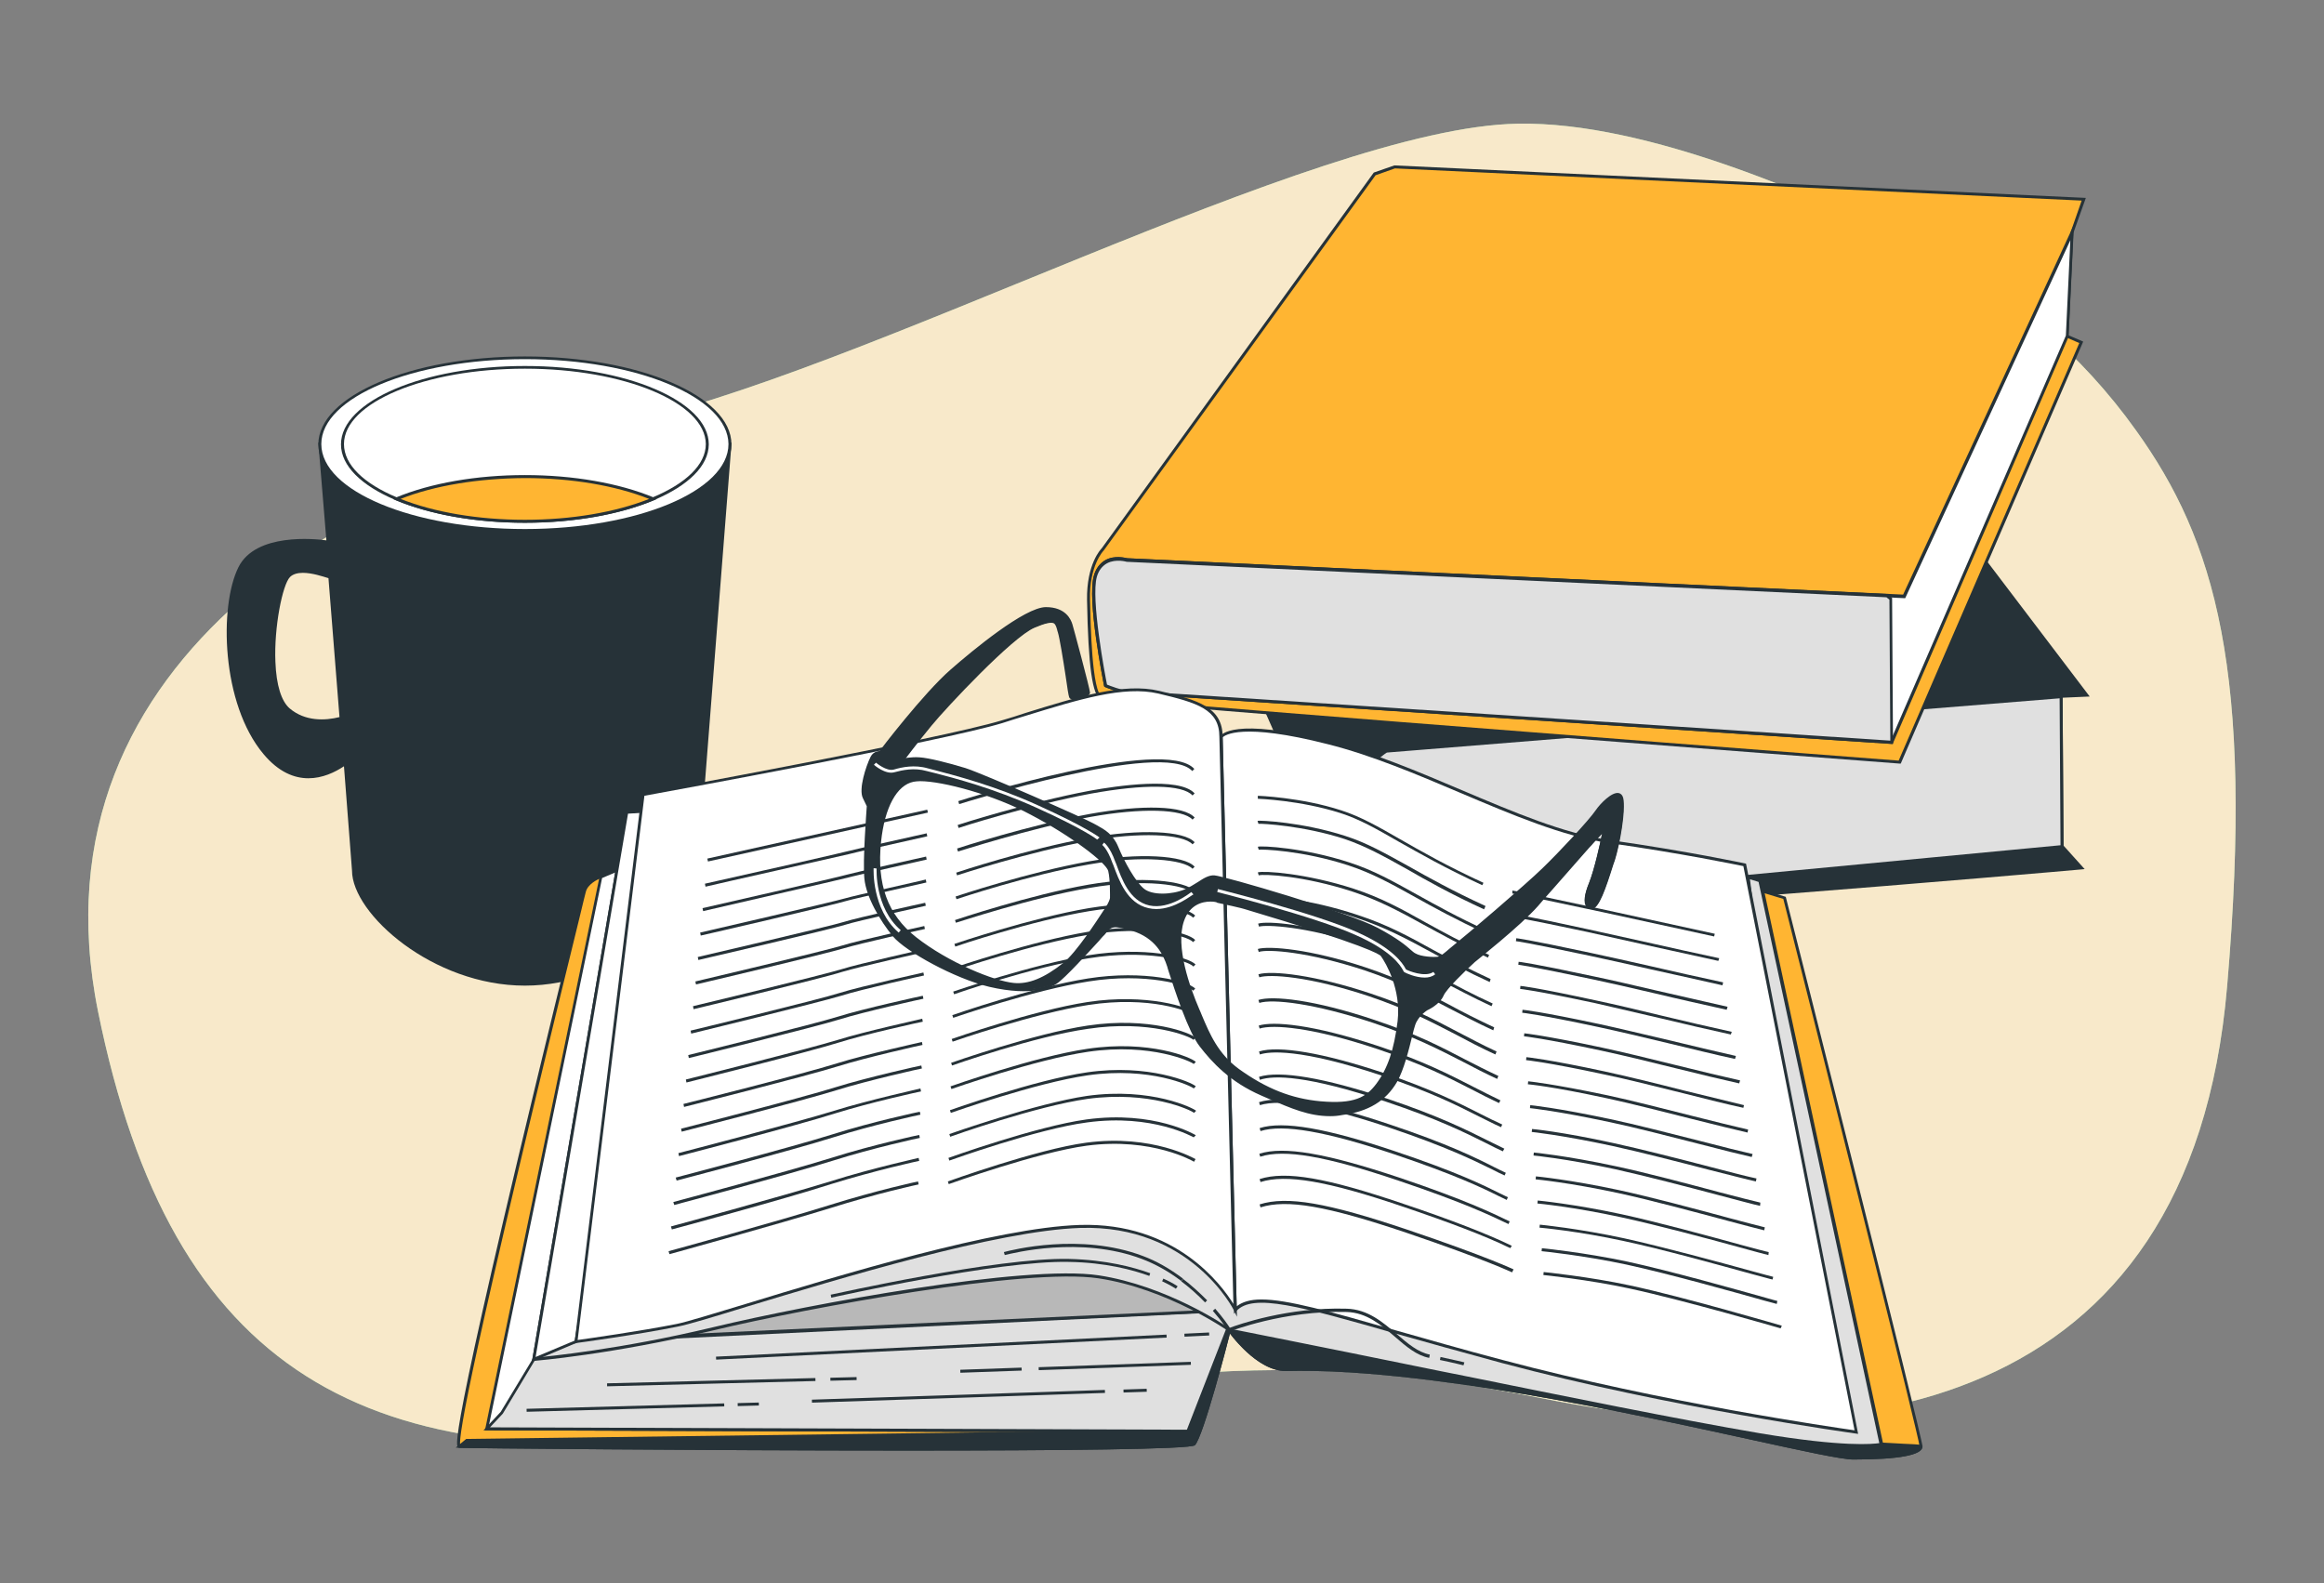<svg xmlns="http://www.w3.org/2000/svg" xmlns:xlink="http://www.w3.org/1999/xlink" id="Layer_1" x="0px" y="0px" viewBox="0 0 779.7 531.2" style="enable-background:new 0 0 779.7 531.2;" xml:space="preserve"><rect x="0" y="0" width="779.7" height="531.2" fill="#808080" stroke="none"/><style type="text/css">	.st0{fill:#9BD2A5;}	.st1{fill:#F8E9CA;}	.st2{fill:#263238;}	.st3{fill:#FFFFFF;}	.st4{fill:#FFB532;}	.st5{fill:#E0E0E0;}	.st6{fill:#B8B8B8;}</style><g>	<g>		<path class="st0" d="M716.7,144.5c-18.4-25.8-42.3-46-69.1-59.6c-36.9-18.7-95.1-44.2-138.4-43.4   c-68.3,1.2-222.1,85.1-302.4,101.1c-80.3,16-198.4,75.5-173.9,196.8c24.6,121.3,89.8,157.5,214.5,141.5s169.1-31.9,270.2-11.7   s217.3,6.4,229.6-138.3C756.3,225,743,181.2,716.7,144.5z"></path>		<path class="st1" d="M716.7,144.5c-18.4-25.8-42.3-46-69.1-59.6c-36.9-18.7-95.1-44.2-138.4-43.4   c-68.3,1.2-222.1,85.1-302.4,101.1c-80.3,16-198.4,75.5-173.9,196.8c24.6,121.3,89.8,157.5,214.5,141.5s169.1-31.9,270.2-11.7   s217.3,6.4,229.6-138.3C756.3,225,743,181.2,716.7,144.5z"></path>	</g>	<g>		<g>			<path class="st2" d="M107.3,149l2.7,32.9c0,0-23.4-3.8-29.6,8.6c-6.2,12.4-6.2,44.9,8.3,62.2c10.5,12.4,21.6,7.3,27.1,3.5    l2.8,35.9c0,13.4,25.8,38.1,57.5,38.1c31.8,0,57.5-24.7,57.5-38.1l11.2-143H107.3z M97,238.2c-9-7.6-4.1-40.8,0-44.9    c3.1-3.1,10.3-0.8,13.9,0.5l3.7,47.3C109.9,242.3,102.6,243,97,238.2z"></path>			<path class="st2" d="M176.1,330.7c-30.9,0-58-24.1-58-38.6l-2.7-35c-6,4-16.8,8.1-27-4.1c-14.2-16.9-14.9-49.7-8.4-62.7    c5.8-11.6,25.7-9.5,29.5-9l-2.7-32.8h138.6l0,0.5l-11.2,143C234.1,306.6,207,330.7,176.1,330.7z M116.1,255.3L119,292    c0,12.6,24.7,37.6,57,37.6s57-25.1,57-37.6l11.2-142.5H107.9l2.7,33l-0.6-0.1c-0.2,0-23.1-3.6-29.1,8.3    c-6.4,12.8-5.7,45,8.2,61.6c10.1,12,20.9,7.3,26.4,3.4L116.1,255.3z M108,242.5c-3.8,0-7.9-1-11.4-3.9c-3.9-3.3-5-10.7-5.2-16.4    c-0.5-12.2,2.5-26.6,5.2-29.3c3.2-3.2,10.4-1.1,14.4,0.4l0.3,0.1l3.8,48l-0.4,0.1C112.7,242.1,110.4,242.5,108,242.5z     M101.6,192.2c-1.7,0-3.3,0.4-4.3,1.4c-2.5,2.5-5.4,16.8-4.9,28.5c0.3,7.8,2,13.2,4.8,15.6l0,0c5.2,4.4,11.9,4.1,16.7,2.9    l-3.7-46.6C108.3,193.4,104.7,192.2,101.6,192.2z"></path>		</g>		<g>			<ellipse class="st3" cx="176.1" cy="149" rx="68.8" ry="29"></ellipse>			<path class="st2" d="M176.1,178.6c-38.2,0-69.3-13.2-69.3-29.5s31.1-29.5,69.3-29.5s69.3,13.2,69.3,29.5S214.3,178.6,176.1,178.6    z M176.1,120.5c-37.6,0-68.3,12.8-68.3,28.5c0,15.7,30.6,28.5,68.3,28.5s68.3-12.8,68.3-28.5    C244.3,133.3,213.7,120.5,176.1,120.5z"></path>		</g>		<g>			<ellipse class="st3" cx="176.1" cy="149" rx="61.2" ry="25.8"></ellipse>			<path class="st2" d="M176.1,175.4c-34,0-61.7-11.8-61.7-26.3c0-14.5,27.7-26.3,61.7-26.3s61.7,11.8,61.7,26.3    C237.7,163.6,210.1,175.4,176.1,175.4z M176.1,123.7c-33.5,0-60.7,11.4-60.7,25.3c0,14,27.2,25.3,60.7,25.3    c33.5,0,60.7-11.4,60.7-25.3C236.7,135.1,209.5,123.7,176.1,123.7z"></path>		</g>		<g>			<path class="st4" d="M133.1,167.4c11,4.6,26.2,7.5,43,7.5c16.8,0,31.9-2.8,43-7.5c-11-4.6-26.2-7.5-43-7.5    C159.3,160,144.1,162.8,133.1,167.4z"></path>			<path class="st2" d="M176.1,175.4c-16.3,0-31.6-2.7-43.2-7.5l-1.1-0.5l1.1-0.5c11.6-4.8,26.9-7.5,43.2-7.5    c16.3,0,31.6,2.7,43.2,7.5l1.1,0.5l-1.1,0.5C207.7,172.7,192.3,175.4,176.1,175.4z M134.4,167.4c11.3,4.5,26.1,7,41.7,7    c15.6,0,30.3-2.5,41.7-7c-11.3-4.5-26.1-7-41.7-7C160.5,160.5,145.7,162.9,134.4,167.4z"></path>		</g>	</g>	<g>		<g>			<path class="st2" d="M419.2,225.4c0,0,32.7,77.7,40.6,81.8s238.6-15.9,238.6-15.9l-6.5-7.3l-0.3-50.3l8.6-0.4L612,117.3    l-199.2,14.5c0,0-10.7,7.4-12.1,13.8c-1.4,6.4-1.1,16.1-1.1,16.1L419.2,225.4z"></path>			<path class="st2" d="M467.5,308.2c-4.4,0-7.2-0.2-7.9-0.6c-7.9-4.1-39.5-78.8-40.8-82l0,0l-19.6-63.8l0-0.1    c0-0.1-0.3-9.8,1.1-16.2c1.5-6.5,11.9-13.8,12.3-14.1l0.1-0.1l0.1,0l199.4-14.6l0.2,0.2l88.7,116.8l-9.1,0.4l0.3,49.6l7.1,7.9    l-1,0.1C689.9,292.5,508.4,308.2,467.5,308.2z M419.7,225.3c11.3,26.8,34.2,78.3,40.3,81.5c6.1,3.2,157.3-9,237.3-15.9l-6-6.7    l0-0.2l-0.3-50.7l8.2-0.4l-87.4-115.1L413,132.3c-1.1,0.8-10.5,7.6-11.8,13.4c-1.3,6-1.1,15-1.1,15.9L419.7,225.3z"></path>		</g>		<g>			<path class="st5" d="M691.5,233.7L465.2,252c0,0-10.6,6.1-12.3,20.2c-1.7,14.1,4.1,28.5,8.3,30.5c4.2,2.1,9.8,2.2,9.8,2.2    l220.9-21L691.5,233.7z"></path>			<path class="st2" d="M471,305.5c-0.3,0-5.8-0.2-10-2.3c-4.6-2.2-10.2-17-8.6-31c1.7-14.2,12.4-20.6,12.6-20.6l0.2-0.1L692,233.2    l0.3,51.3l-0.5,0L471,305.5z M465.3,252.5c-1,0.6-10.4,6.8-12,19.8c-1.7,14.3,4.3,28.2,8,30c4.1,2,9.5,2.2,9.6,2.2l220.4-20.9    l-0.3-49.3L465.3,252.5z"></path>		</g>	</g>	<g>		<g>			<path class="st4" d="M461.2,58.3l-91.3,126.1c0,0-5,4.9-4.7,16.9c0.2,12,0.8,31.6,4.4,33c3.6,1.4,267.7,21.4,267.7,21.4l61-140.9    l-4.8-2l1.7-34.7l4-11.2L467.9,56L461.2,58.3z"></path>			<path class="st2" d="M637.7,256.2l-0.4,0c-10.8-0.8-264.3-20.1-267.9-21.5c-2.9-1.1-4.3-11.1-4.7-33.4    c-0.2-12.1,4.7-17.1,4.9-17.3l91.3-126.1l6.9-2.4l0.1,0l231.9,10.9l-4.2,11.8l-1.6,34.3l4.9,2.1l-0.2,0.5L637.7,256.2z     M461.5,58.8l-91.2,125.9c-0.1,0.1-4.9,5-4.6,16.6c0.2,7.7,0.6,31.2,4.1,32.5c3.4,1.1,176.1,14.4,267.2,21.4l60.6-140.1l-4.6-2    l1.7-35.2l3.7-10.6L468,56.5L461.5,58.8z"></path>		</g>		<g>			<path class="st3" d="M378.1,188c0,0-8.3-2.6-10.6,5.4c-2.3,7.9,3.4,36.7,3.4,36.7s4.9,2.1,7.2,2.1c2.3,0.1,256.5,16.9,256.5,16.9    l58.9-136.3l1.7-34.7l-56.4,122.1L378.1,188z"></path>			<path class="st2" d="M635,249.6l-0.4,0c-2.5-0.2-254.2-16.8-256.5-16.9c-2.3-0.1-7.2-2.1-7.4-2.2l-0.2-0.1l-0.1-0.3    c-0.2-1.2-5.8-29-3.4-37c0.7-2.4,2-4.1,3.9-5.2c3.1-1.7,6.7-0.7,7.3-0.6l260.3,12.2l57.3-124.1L694,113L635,249.6z M371.4,229.7    c1,0.4,4.9,1.9,6.8,2c2.2,0.1,241.6,15.9,256.1,16.8l58.8-135.9l1.5-32l-55.4,120.1l-0.3,0l-260.8-12.2l-0.1,0    c0,0-3.6-1.1-6.6,0.5c-1.6,0.9-2.8,2.4-3.4,4.5C365.9,200.8,370.8,226.8,371.4,229.7z"></path>		</g>		<g>			<path class="st5" d="M633,199.9l-254.9-12c0,0-8.3-2.6-10.6,5.4s3.4,36.7,3.4,36.7s4.9,2.1,7.2,2.1    c2.3,0.1,256.5,16.9,256.5,16.9l-0.4-48L633,199.9z"></path>			<path class="st2" d="M635.1,249.6l-0.5,0c-2.5-0.2-254.2-16.8-256.5-16.9c-2.3-0.1-7.2-2.1-7.4-2.2l-0.2-0.1l-0.1-0.3    c-0.2-1.2-5.8-29-3.4-37c0.7-2.4,2-4.1,3.9-5.2c3.1-1.7,6.7-0.7,7.3-0.6l255,12l1.6,1.3l0,0.2L635.1,249.6z M371.4,229.7    c1,0.4,4.9,1.9,6.8,2c2.2,0.1,239.7,15.7,256,16.8l-0.3-47.3l-1-0.8l-254.8-11.9l-0.1,0c0,0-3.6-1.1-6.6,0.5    c-1.6,0.9-2.8,2.4-3.4,4.5C365.9,200.8,370.8,226.8,371.4,229.7z"></path>		</g>	</g>	<g>		<g>			<path class="st4" d="M412.4,446.2c0,0,9.3,13.5,19.1,13.3c65.1-1.4,177.3,29.7,190.3,29.7c13,0,22.7-1.2,22.7-3.9    c0-2.8-45.8-184-45.8-184l-9.1-2.8l31.2,176.9c0,0-38.7-5.5-116.9-18.6c-78.2-13-75-24-84.4-22.1    C410,436.8,412.4,446.2,412.4,446.2z"></path>			<path class="st2" d="M621.8,489.7c-3.9,0-16.7-2.8-34.5-6.7c-41.2-9-110.2-24.1-155.8-23c-9.9,0.2-19.1-12.9-19.5-13.5l-0.1-0.2    c0-0.2-1.1-4.5,1.1-8c1.3-2.1,3.4-3.4,6.4-4c3.4-0.7,5.3,0.2,9.3,2.1c7.7,3.7,23.9,11.4,75.3,19.9c71.7,12,110.6,17.7,116.2,18.5    l-31.2-177l10.1,3.1l0.1,0.3c1.9,7.4,45.8,181.3,45.8,184.1C645,488.2,637.2,489.7,621.8,489.7z M436,458.9    c45.6,0,111.6,14.4,151.6,23.1c17.7,3.9,30.4,6.6,34.2,6.6c16.4,0,22.2-1.8,22.2-3.4c-0.1-2.7-29.9-121.1-45.7-183.6l-8-2.4    L621.4,476l-0.7-0.1c-0.4-0.1-39.6-5.7-116.9-18.6c-51.6-8.6-67.8-16.3-75.6-20c-4-1.9-5.6-2.7-8.7-2c-2.6,0.5-4.6,1.8-5.7,3.6    c-1.8,2.9-1.2,6.6-1,7.2c0.8,1.1,9.5,13,18.4,13c0.1,0,0.1,0,0.2,0C432.9,459,434.4,458.9,436,458.9z"></path>		</g>		<g>			<path class="st2" d="M631,484.5c-13.4-0.8-39.5-7.6-103.9-20.8c-64.4-13.2-112.7-21.2-112.7-21.2l-1.4,4.6    c2.2,2.9,10.2,12.6,18.5,12.4c65.1-1.4,177.3,29.7,190.3,29.7c13,0,22.7-1.2,22.7-3.9C644.5,485,637.7,484.9,631,484.5z"></path>			<path class="st2" d="M621.8,489.7c-3.9,0-16.7-2.8-34.5-6.7c-41.2-9-110.2-24.1-155.8-23c-0.1,0-0.2,0-0.2,0    c-8.4,0-16.4-9.6-18.7-12.6l-0.2-0.2l1.6-5.3l0.4,0.1c0.5,0.1,49.1,8.2,112.8,21.2c23.1,4.7,41.1,8.6,55.7,11.8    c25.6,5.5,39.6,8.5,48.2,9c2.5,0.1,5.1,0.3,7.3,0.4c6.6,0.3,6.6,0.3,6.6,0.9C645,488.2,637.2,489.7,621.8,489.7z M436,458.9    c45.6,0,111.6,14.4,151.6,23.1c17.7,3.9,30.4,6.6,34.2,6.6c15.1,0,21.2-1.5,22.1-3c-0.9-0.1-3.2-0.2-5.5-0.3    c-2.2-0.1-4.7-0.2-7.3-0.4c-8.7-0.5-22.8-3.5-48.4-9.1c-14.5-3.1-32.6-7-55.6-11.8c-60.5-12.4-107.3-20.3-112.3-21.2l-1.2,4    c2.4,3.1,9.9,12,17.7,12c0.1,0,0.1,0,0.2,0C432.9,459,434.4,458.9,436,458.9z"></path>		</g>		<g>			<path class="st4" d="M201.6,294.2c0,0-4.7,1.6-5.5,5.1c-0.8,3.6-46.2,185.5-41.8,185.9s243.6,2,246.3-0.8    c2.8-2.8,11.8-38.3,11.8-38.3l-20.1,27.2l-207.7-5.1l24.9-169.8L201.6,294.2z"></path>			<path class="st2" d="M304.1,486.7c-68.6,0-148.7-0.8-150-0.9c-0.2,0-0.4-0.1-0.5-0.3c-0.7-1-2.9-4.1,39.8-177.7    c1.2-5.1,2-8.1,2.1-8.6c0.8-3.8,5.7-5.4,5.9-5.5l0.2-0.1l8.4,4.6l0,0.3l-24.8,169.2L392,473l21.5-29.1l-0.6,2.5    c-0.9,3.7-9.2,35.7-12,38.5C399.5,486.3,355,486.7,304.1,486.7z M154.4,484.8c7.9,0.2,240.6,1.9,245.8-0.7c2-2,8.1-24.4,11-35.5    L392.5,474l-0.3,0L184,468.8l0.1-0.6l24.8-169.4l-7.4-4.1c-0.9,0.3-4.4,1.9-5,4.7c-0.1,0.4-0.9,3.5-2.1,8.6    C158.3,455,153.7,482.2,154.4,484.8z"></path>		</g>		<g>			<path class="st2" d="M400.5,484.5c2.8-2.8,11.8-38.3,11.8-38.3L411,448l-12.5,32.1l-242,3.1l-2.4,2    C158.5,485.7,397.8,487.3,400.5,484.5z"></path>			<path class="st2" d="M304.1,486.7c-68.6,0-148.7-0.8-150-0.9l-1.2-0.1l3.5-2.9l0.2,0l241.6-3.1l12.4-31.9l2.9-3.9l-0.6,2.5    c-0.9,3.7-9.2,35.7-12,38.5l0,0C399.5,486.3,355,486.7,304.1,486.7z M155.5,484.8c19,0.3,238.9,1.8,244.7-0.7    c2-2.2,7.8-23.3,10.8-34.7l-12.1,31.2l-0.3,0l-241.8,3.1L155.5,484.8z"></path>		</g>		<g>			<polygon class="st3" points="207.1,291.9 201.6,294.2 163.3,479.4 398.6,480.2 414.4,439.5 193.3,450.2 213.8,291.5    "></polygon>			<path class="st2" d="M398.9,480.7l-0.3,0l-235.9-0.8l38.5-186l5.9-2.5l7.3-0.4l-0.1,0.6l-20.5,158.1L415.1,439L398.9,480.7z     M163.9,478.9l234.3,0.8l15.4-39.6l-220.9,10.7l0.1-0.6L213.2,292l-6,0.4l-5.2,2.2L163.9,478.9z"></path>		</g>		<g>			<polygon class="st5" points="179.1,456.1 168.3,473.9 163.3,479.4 398.6,480.2 414.4,439.5 193.3,450.2    "></polygon>			<path class="st2" d="M398.9,480.7l-0.3,0l-236.4-0.8l5.8-6.2l10.8-17.9l14.5-6L415.1,439L398.9,480.7z M164.4,478.9l233.8,0.8    l15.4-39.6l-220.2,10.6l-14,5.8l-10.7,17.8L164.4,478.9z"></path>		</g>		<g>			<polygon class="st6" points="414.4,439.5 414.4,403.2 224.5,424.1 210.2,449    "></polygon>			<path class="st2" d="M209.4,449.5l14.8-25.9l0.3,0l190.4-21V440l-0.5,0L209.4,449.5z M224.8,424.6l-13.6,23.9l202.7-9.4v-35.3    L224.8,424.6z"></path>		</g>		<g>			<path class="st5" d="M215.8,271.7l-5.5,0.8l-31.2,183.6c0,0,25.7-2,60.4-10.3c34.7-8.3,105.4-20.9,129.1-17.4    c23.7,3.6,43.8,17.8,43.8,17.8s29.6,5.9,62.7,12.6c33.2,6.7,82.5,17,115.3,22.5c32.8,5.5,40.7,3.2,40.7,3.2l-40.7-189.1l-3.9-1.2    l21.7,171.3c0,0-136.9-37.8-155.1-37.8c-18.2,0-28-19.3-64.3-26.5c-36.3-7.1-77,7.1-111.3,13c-34.3,5.9-63.6,15.8-63.6,15.8    l9.1-158.3H215.8z"></path>			<path class="st2" d="M624.3,485.5c-5.9,0-16.4-0.7-34-3.7c-27.6-4.7-66.9-12.7-98.4-19.1c-5.9-1.2-11.6-2.4-16.9-3.4    c-32.8-6.6-62.4-12.5-62.7-12.6l-0.2-0.1c-0.2-0.1-20.3-14.2-43.6-17.7c-24.1-3.6-97,9.8-128.9,17.4    c-34.4,8.2-60.2,10.3-60.5,10.3l-0.6,0l31.4-184.6l6-0.8h7.6l-9.1,158.1c4.7-1.5,31.9-10.2,62.9-15.6c8.7-1.5,17.6-3.5,27.1-5.6    c28.1-6.3,57.2-12.8,84.5-7.4c19.7,3.8,31.7,11.3,41.3,17.3c8.2,5.1,14.7,9.2,23,9.2c17.5,0,142.6,34.4,154.5,37.7l-21.7-171.4    l5,1.5l0.1,0.3l40.8,189.6l-0.4,0.1C631,485,629.3,485.5,624.3,485.5z M412.6,445.8c1.9,0.4,30.8,6.1,62.6,12.6    c5.3,1.1,10.9,2.2,16.9,3.4c31.6,6.4,70.8,14.4,98.4,19.1c28.1,4.7,37.9,3.6,40,3.3l-40.5-188.3l-2.9-0.9l21.7,171.3L608,466    c-1.4-0.4-137.1-37.8-155-37.8c-8.5,0-15.1-4.1-23.5-9.3c-9.6-5.9-21.5-13.3-41-17.2c-27-5.3-56,1.2-84,7.4    c-9.5,2.1-18.4,4.1-27.1,5.6c-33.9,5.8-63.2,15.7-63.5,15.8l-0.7,0.2l0-0.7l9-157.8h-6.5l-5.1,0.7l-31,182.6    c4.2-0.4,28.4-2.7,59.7-10.2c33-7.9,104.8-21.1,129.3-17.4C391.4,431.4,411.1,444.7,412.6,445.8z"></path>		</g>		<g>			<polygon class="st3" points="193.3,450.2 179.1,456.1 210.2,272.5 222.9,271.7    "></polygon>			<path class="st2" d="M178.4,456.9l0.2-0.9l31.3-184l13.7-0.9l-0.1,0.6l-29.7,178.7L178.4,456.9z M210.7,273l-31,182.3l13.1-5.5    l29.5-177.5L210.7,273z"></path>		</g>		<g>			<g>				<path class="st3" d="M409.6,247.3c0,0,3.6-6.3,35.9,2c32.4,8.3,66.3,29.2,93.9,33.1c27.6,3.9,45.8,7.9,45.8,7.9l37.5,190.3     c0,0-61.2-8.3-118.8-23.7c-57.6-15.4-82.1-25.6-89.6-17.3L409.6,247.3z"></path>				<path class="st2" d="M623.4,481.1l-0.7-0.1c-0.6-0.1-61.9-8.5-118.9-23.7c-13.7-3.7-25.4-7-35.7-9.9     c-31.8-9.1-47.8-13.6-53.3-7.5l-0.8,0.9l0-1.3l-4.7-192.4l0.1-0.1c0.2-0.3,4.1-6.6,36.5,1.7c14.8,3.8,29.9,10.2,44.5,16.4     c17.7,7.5,34.4,14.6,49.3,16.7c27.3,3.9,45.6,7.9,45.8,7.9l0.3,0.1L623.4,481.1z M423.2,436c8.7,0,22.9,4,45.2,10.4     c10.3,2.9,22,6.3,35.7,9.9c53.7,14.3,111.1,22.6,118.1,23.6l-37.3-189.3c-2.6-0.5-20.1-4.2-45.4-7.8     c-15.1-2.2-31.9-9.3-49.6-16.8c-14.6-6.2-29.7-12.6-44.4-16.3c-29-7.4-34.6-3-35.3-2.3l4.7,190.9     C416.8,436.8,419.5,436,423.2,436z"></path>			</g>			<g>				<g>					<path class="st2" d="M575.1,314.2c-63.7-14-67.6-14.4-67.7-14.4l0-1c0.1,0,2.8,0.2,67.9,14.5L575.1,314.2z"></path>					<path class="st2" d="M576.5,322.4c-8.1-1.8-15.6-3.4-22.3-4.9c-8.5-1.9-15.8-3.5-21.6-4.8c-22.1-4.7-24.4-4.9-24.5-4.9l0.1-1      c0.1,0,2.1,0.1,24.6,5c5.8,1.3,13.2,2.9,21.7,4.8c6.7,1.5,14.2,3.2,22.3,4.9L576.5,322.4z"></path>					<path class="st2" d="M577.9,330.6c-8.5-1.9-16.8-3.8-24.2-5.4c-7.9-1.8-14.7-3.3-20.3-4.5c-21.7-4.6-24.6-4.9-24.8-4.9l0.1-1      c0.1,0,3,0.2,24.9,4.9c5.6,1.2,12.4,2.7,20.3,4.5c7.4,1.7,15.7,3.6,24.2,5.4L577.9,330.6z"></path>					<path class="st2" d="M579.3,338.8c-8-1.8-16.2-3.6-24.1-5.5c-7.7-1.8-15.1-3.5-20.8-4.7c-21.2-4.5-25-4.9-25-4.9l0.1-1      c0.1,0,3.8,0.3,25.2,4.9c5.8,1.2,13.1,2.9,20.8,4.7c7.9,1.8,16.1,3.7,24.1,5.5L579.3,338.8z"></path>					<path class="st2" d="M580.7,347.1c-7.3-1.6-15.5-3.5-23.4-5.4c-8.2-1.9-15.9-3.7-22-5.1c-20.6-4.4-25.3-4.8-25.3-4.8l0.1-1      c0.2,0,4.7,0.4,25.5,4.9c6.1,1.3,13.8,3.1,22,5.1c7.9,1.9,16.1,3.8,23.4,5.4L580.7,347.1z"></path>					<path class="st2" d="M582.1,355.3c-6.5-1.4-14.6-3.4-22.5-5.3c-8.3-2-16.8-4-23.3-5.4c-20.1-4.3-25.6-4.8-25.6-4.8l0.1-1      c0.2,0,5.6,0.5,25.8,4.8c6.5,1.4,15.1,3.5,23.3,5.4c7.8,1.9,15.9,3.8,22.5,5.3L582.1,355.3z"></path>					<path class="st2" d="M583.5,363.5c-5.8-1.3-13.4-3.1-21.4-5.1c-8.8-2.2-17.9-4.4-24.9-5.9c-19.6-4.2-25.9-4.8-25.9-4.8l0.1-1      c0.1,0,6.4,0.6,26.1,4.8c6.9,1.5,16.1,3.7,24.9,5.9c8,2,15.6,3.8,21.4,5.1L583.5,363.5z"></path>					<path class="st2" d="M584.9,371.7c-5.1-1.1-12.4-2.9-20.2-4.9c-9.4-2.3-19.1-4.8-26.5-6.3c-19-4.1-26.1-4.8-26.2-4.8l0.1-1      c0.1,0,7.3,0.7,26.3,4.8c7.4,1.6,17.2,4,26.6,6.4c7.8,1.9,15.1,3.7,20.1,4.9L584.9,371.7z"></path>					<path class="st2" d="M586.3,380c-4.3-1-11.3-2.7-18.8-4.6c-9.6-2.4-20.4-5.2-28.4-6.9c-18.4-4-26.4-4.7-26.5-4.7l0.1-1      c0.1,0,8.1,0.8,26.6,4.7c8,1.7,18.8,4.5,28.4,6.9c7.4,1.9,14.5,3.6,18.8,4.6L586.3,380z"></path>					<path class="st2" d="M587.7,388.2c-3.6-0.8-10-2.4-17.3-4.3c-10.2-2.6-21.8-5.6-30.3-7.4c-17.9-3.8-26.7-4.7-26.8-4.7l0.1-1      c0.1,0,9,0.9,26.9,4.7c8.5,1.8,20.1,4.8,30.4,7.4c7.3,1.9,13.7,3.5,17.3,4.3L587.7,388.2z"></path>					<path class="st2" d="M589.1,396.4c-2.9-0.6-8.8-2.2-15.7-3.9c-10.4-2.7-23.3-6-32.4-8c-17.3-3.7-27-4.7-27.1-4.7l0.1-1      c0.1,0,9.8,0.9,27.2,4.7c9.2,2,22.1,5.3,32.5,8c6.8,1.8,12.7,3.3,15.6,3.9L589.1,396.4z"></path>					<path class="st2" d="M590.5,404.6c-2.3-0.5-7.4-1.9-13.9-3.6c-10.5-2.8-24.8-6.5-34.7-8.7c-16.8-3.6-27.3-4.6-27.4-4.6l0.1-1      c0.1,0,10.7,1,27.5,4.6c9.9,2.1,24.2,5.9,34.7,8.7c6.5,1.7,11.6,3,13.8,3.5L590.5,404.6z"></path>					<path class="st2" d="M591.9,412.8c-1.7-0.4-6.2-1.6-11.9-3.1c-11.2-3-26.4-7.1-37.1-9.4c-16.2-3.5-27.6-4.6-27.7-4.6l0.1-1      c0.1,0,11.5,1.1,27.8,4.6c10.7,2.3,26,6.4,37.1,9.4c5.7,1.5,10.2,2.7,11.9,3.1L591.9,412.8z"></path>					<path class="st2" d="M593.3,421.1c-1.2-0.3-4.7-1.2-9.7-2.6c-10.5-2.9-28.2-7.6-39.8-10.1c-15.6-3.4-27.8-4.6-28-4.6l0.1-1      c0.1,0,12.4,1.2,28.1,4.6c11.6,2.5,29.3,7.3,39.8,10.2c4.9,1.3,8.5,2.3,9.6,2.5L593.3,421.1z"></path>					<path class="st2" d="M594.7,429.3c-0.7-0.1-3.3-0.9-7.2-1.9c-10.5-2.9-30-8.3-42.7-11c-15.1-3.3-28.1-4.5-28.3-4.5l0.1-1      c0.1,0,13.2,1.3,28.4,4.6c12.7,2.8,32.3,8.1,42.8,11c3.8,1,6.5,1.8,7.1,1.9L594.7,429.3z"></path>					<path class="st2" d="M596.1,437.5c-0.3-0.1-1.6-0.4-4.1-1.1c-9.6-2.7-32-9-46.3-12.1c-14.5-3.1-28.4-4.5-28.5-4.5l0.1-1      c0.1,0,14.1,1.4,28.7,4.5c14.3,3.1,36.7,9.4,46.3,12.1c2.2,0.6,3.8,1.1,4,1.1L596.1,437.5z"></path>					<path class="st2" d="M597.4,445.7c-0.3-0.1-32.6-9.5-50.8-13.4c-13.9-3-28.7-4.5-28.8-4.5l0.1-1c0.1,0,15,1.5,29,4.5      c18.2,3.9,50.5,13.4,50.9,13.5L597.4,445.7z"></path>				</g>				<g>					<path class="st2" d="M497.3,297c-12.4-5.7-21.1-10.7-28.2-14.7c-7.3-4.2-13.1-7.5-19.4-9.5c-13.4-4.3-27.6-4.8-27.7-4.8l0-1      c0.1,0,14.5,0.5,28,4.9c6.5,2.1,12.3,5.4,19.6,9.6c7,4,15.7,9,28.1,14.7L497.3,297z"></path>					<path class="st2" d="M497.9,305.1c-11.1-5.1-19.3-9.7-25.9-13.5c-7.7-4.3-13.8-7.7-20.9-10.1c-13.8-4.5-27.8-5.2-28.9-5.1      l-0.3-1c0.7-0.2,15,0.4,29.5,5.1c7.2,2.3,13.3,5.8,21.1,10.1c6.9,3.9,14.8,8.3,25.9,13.4L497.9,305.1z"></path>					<path class="st2" d="M498.5,313.2c-9.9-4.6-17.3-8.6-23.7-12.2c-8.1-4.5-14.4-8-22.3-10.6c-15.5-5.1-29.4-5.5-30.2-5.3l-0.3-1      c1.2-0.4,15.5,0.3,30.8,5.3c8,2.6,14.4,6.2,22.5,10.7c6.5,3.6,13.8,7.7,23.7,12.2L498.5,313.2z"></path>					<path class="st2" d="M499.2,321.3c-8.8-4-15.6-7.8-21.5-11c-8-4.4-15-8.2-23.8-11.1c-16.4-5.4-30.1-6-31.6-5.5l-0.3-1      c2-0.6,16.2,0.3,32.2,5.5c8.9,2.9,15.9,6.7,23.9,11.2c6,3.3,12.7,7,21.5,11L499.2,321.3z"></path>					<path class="st2" d="M499.8,329.5c-7.7-3.5-13.9-6.9-19.4-9.9c-8.3-4.5-15.5-8.4-25.2-11.6c-17.5-5.8-31-6.4-32.9-5.8l-0.3-1      c2.4-0.8,16.8,0.2,33.5,5.8c9.8,3.2,17,7.1,25.3,11.7c5.5,3,11.7,6.3,19.3,9.8L499.8,329.5z"></path>					<path class="st2" d="M500.4,337.6c-6.7-3.1-12-6-17.3-8.7c-8.5-4.6-15.9-8.5-26.5-12c-18.5-6.1-31.8-6.7-34.2-6l-0.3-1      c3.1-1,17.3,0.2,34.8,6c10.7,3.5,18.5,7.7,26.7,12.1c5.2,2.8,10.6,5.7,17.2,8.7L500.4,337.6z"></path>					<path class="st2" d="M501,345.7c-5.7-2.6-10.5-5.2-15.2-7.6c-8.4-4.4-16.3-8.6-27.9-12.5c-19.1-6.3-32.6-7.2-35.6-6.2l-0.3-1      c3.6-1.1,17.6,0,36.2,6.2c11.7,3.9,19.6,8.1,28,12.5c4.6,2.5,9.5,5,15.1,7.6L501,345.7z"></path>					<path class="st2" d="M501.7,353.8c-4.8-2.2-9-4.4-13.1-6.6c-8.5-4.4-16.5-8.6-29.2-12.9c-20.4-6.8-33.4-7.5-36.9-6.4l-0.3-1      c4.5-1.4,19.2,0.3,37.5,6.4c12.7,4.2,21.2,8.6,29.3,12.9c4.1,2.1,8.3,4.4,13.1,6.6L501.7,353.8z"></path>					<path class="st2" d="M502.3,362c-3.9-1.8-7.4-3.6-11.2-5.6c-8.2-4.2-16.6-8.6-30.4-13.2c-19.9-6.6-33.7-8.1-38.2-6.7l-0.3-1      c4.8-1.5,18.7-0.1,38.9,6.7c13.8,4.6,22.3,9,30.5,13.3c3.7,1.9,7.2,3.7,11.1,5.5L502.3,362z"></path>					<path class="st2" d="M502.9,370.1c-3.2-1.5-6.1-3-9.2-4.6c-7.8-4-16.6-8.5-31.5-13.5c-22.1-7.4-35.1-8.3-39.6-6.9l-0.3-1      c4.8-1.5,17.9-0.5,40.2,6.9c15,5,23.9,9.6,31.7,13.6c3.1,1.6,6.1,3.1,9.2,4.6L502.9,370.1z"></path>					<path class="st2" d="M503.6,378.2c-2.5-1.1-4.9-2.4-7.4-3.6c-7.3-3.7-16.4-8.3-32.6-13.7c-27.8-9.3-37.9-8.1-40.9-7.1l-0.3-1      c6.6-2.1,21.7,0.5,41.5,7.1c16.3,5.5,25.4,10.1,32.7,13.8c2.5,1.3,5,2.5,7.4,3.6L503.6,378.2z"></path>					<path class="st2" d="M504.2,386.3c-1.8-0.8-3.7-1.8-5.7-2.8c-6.8-3.4-16-8-33.6-13.9c-26.3-8.8-37.5-8.9-42.2-7.3l-0.3-1      c7-2.2,21.9,0.3,42.9,7.3c17.6,5.9,26.9,10.6,33.7,14c2,1,3.9,1.9,5.7,2.8L504.2,386.3z"></path>					<path class="st2" d="M504.8,394.4c-1.3-0.6-2.6-1.2-4.1-2c-6.1-3-15.4-7.6-34.4-14c-21.7-7.3-36.4-9.8-43.6-7.6l-0.3-1      c7.5-2.4,22,0.1,44.2,7.6c19.1,6.4,28.4,11,34.5,14.1c1.5,0.8,2.9,1.4,4.1,2L504.8,394.4z"></path>					<path class="st2" d="M505.5,402.6c-0.8-0.4-1.7-0.8-2.7-1.3c-5.4-2.7-14.5-7.1-35-14c-23-7.7-37.3-10.2-44.9-7.8l-0.3-1      c7.9-2.5,22.3,0,45.5,7.8c20.6,6.9,29.7,11.4,35.1,14.1c1,0.5,1.9,0.9,2.7,1.3L505.5,402.6z"></path>					<path class="st2" d="M506.1,410.7c-0.4-0.2-0.9-0.4-1.5-0.7c-4-1.9-13.2-6.4-35.5-13.9c-24.3-8.2-38.2-10.6-46.3-8l-0.3-1      c8.3-2.6,22.3-0.2,46.9,8c22.3,7.5,31.6,12.1,35.6,14c0.6,0.3,1.1,0.5,1.5,0.7L506.1,410.7z"></path>					<path class="st2" d="M506.7,418.8c-0.1-0.1-0.3-0.2-0.6-0.3c-7.6-3.7-19.6-8.3-35.6-13.7c-25.3-8.6-39.1-10.9-47.6-8.2l-0.3-1      c8.8-2.8,22.3-0.5,48.2,8.3c16.1,5.4,28.1,10.1,35.8,13.8c0.2,0.1,0.4,0.2,0.6,0.3L506.7,418.8z"></path>					<path class="st2" d="M507.3,426.9c-0.1,0-8.4-4.1-35.5-13.3c-26.7-9-40-11.3-48.9-8.5l-0.3-1c9.2-2.9,22.6-0.6,49.6,8.5      c27.2,9.2,35.5,13.3,35.6,13.3L507.3,426.9z"></path>				</g>			</g>		</g>		<g>			<g>				<path class="st3" d="M409.6,247.3l4.7,192.3c0,0-14.2-29.2-52.1-28c-37.9,1.2-121.6,30.4-135,33.2c-13.4,2.8-34,5.5-34,5.5     l22.5-183.6c0,0,99.5-18.2,120.4-24.5c20.9-6.3,39.1-13,52.5-9.9C402.1,235.4,409.6,237.8,409.6,247.3z"></path>				<path class="st2" d="M192.7,450.8l0.1-0.6l22.5-183.9l0.4-0.1c1-0.2,99.7-18.2,120.4-24.5c2.7-0.8,5.4-1.6,8-2.5     c17.7-5.5,33-10.2,44.8-7.4c13.2,3.1,21.3,5.5,21.3,15.5l4.8,194.5l-1-2.1c-0.1-0.3-14.6-28.9-51.6-27.7     c-27.8,0.9-80.4,16.9-111.8,26.4c-11.4,3.5-19.6,6-23.2,6.7c-13.3,2.7-33.8,5.5-34,5.5L192.7,450.8z M216.2,267l-22.4,182.6     c3.6-0.5,21.3-3,33.3-5.4c3.5-0.7,12.1-3.4,23.1-6.7c31.4-9.6,84-25.6,112-26.5c32.3-1,47.7,20.2,51.6,26.5l-4.7-190.3     c0-9.2-7.4-11.4-20.5-14.5c-11.6-2.7-26.7,2-44.3,7.4c-2.6,0.8-5.3,1.6-8,2.5C316.3,248.7,222.8,265.8,216.2,267z"></path>			</g>			<g>				<g>											<rect x="236.5" y="280" transform="matrix(0.976 -0.217 0.217 0.976 -54.277 66.115)" class="st2" width="75.6" height="1"></rect>					<path class="st2" d="M236.7,297.5l-0.2-1c16.2-3.6,47-10.6,47.9-10.9c1-0.3,25.5-5.8,26.5-6l0.2,1c-8.8,2-25.6,5.7-26.4,6      C283.6,286.9,238.6,297,236.7,297.5z"></path>					<path class="st2" d="M235.9,305.7l-0.2-1c0.5-0.1,46.1-10.5,48.3-11.2c2-0.6,25.7-5.9,26.7-6.1l0.2,1      c-0.2,0.1-24.7,5.5-26.6,6.1C282.1,295.1,237.8,305.2,235.9,305.7z"></path>					<path class="st2" d="M235.1,313.9l-0.2-1c0.5-0.1,45.4-10.5,48.7-11.5c3-0.9,26-6,27-6.3l0.2,1c-0.2,0.1-23.9,5.3-26.9,6.2      C280.6,303.4,237,313.5,235.1,313.9z"></path>					<path class="st2" d="M234.3,322.1l-0.2-1c0.4-0.1,44.8-10.4,49.1-11.8c4-1.3,26.2-6.2,27.2-6.4l0.2,1      c-0.2,0.1-23.2,5.1-27.1,6.4C279.1,311.7,236.1,321.7,234.3,322.1z"></path>					<path class="st2" d="M233.5,330.3l-0.2-1c0.4-0.1,44.1-10.4,49.4-12.1c5-1.6,26.5-6.3,27.4-6.5l0.2,1c-0.2,0-22.4,5-27.3,6.5      C277.6,319.9,235.3,329.9,233.5,330.3z"></path>					<path class="st2" d="M232.7,338.6l-0.2-1c0.4-0.1,43.4-10.4,49.8-12.4c6-1.9,27.4-6.6,27.6-6.7l0.2,1c-0.2,0-21.6,4.8-27.6,6.6      C276.1,328.2,233.1,338.5,232.7,338.6z"></path>					<path class="st2" d="M231.9,346.8l-0.2-1c0.4-0.1,42.7-10.3,50.2-12.7c7-2.2,27.7-6.7,27.9-6.8l0.2,1c-0.2,0-20.9,4.6-27.8,6.8      C274.6,336.4,232.3,346.7,231.9,346.8z"></path>					<path class="st2" d="M231.1,355l-0.2-1c0.4-0.1,42-10.3,50.6-13c7.9-2.5,27.9-6.9,28.1-6.9l0.2,1c-0.2,0-20.1,4.4-28,6.9      C273.1,344.7,231.5,354.9,231.1,355z"></path>					<path class="st2" d="M230.3,363.2l-0.2-1c0.4-0.1,41.3-10.3,51-13.3c8.9-2.8,28.1-7,28.3-7.1l0.2,1c-0.2,0-19.4,4.2-28.2,7      C271.6,352.9,230.7,363.1,230.3,363.2z"></path>					<path class="st2" d="M229.5,371.4l-0.2-1c0.4-0.1,40.7-10.2,51.4-13.6c9.9-3.1,28.4-7.1,28.6-7.2l0.2,1      c-0.2,0-18.6,4.1-28.5,7.2C270.1,361.2,229.9,371.3,229.5,371.4z"></path>					<path class="st2" d="M228.7,379.7l-0.2-1c0.4-0.1,40-10.2,51.8-13.9c10.9-3.4,28.6-7.3,28.8-7.3l0.2,1      c-0.2,0-17.8,3.9-28.7,7.3C268.7,369.5,229.1,379.6,228.7,379.7z"></path>					<path class="st2" d="M227.8,387.9l-0.2-1c0.4-0.1,39.3-10.2,52.2-14.2c11.9-3.7,28.9-7.4,29-7.5l0.2,1      c-0.2,0-17.1,3.7-28.9,7.4C267.2,377.7,228.2,387.8,227.8,387.9z"></path>					<path class="st2" d="M227,396.1l-0.3-1c0.4-0.1,38.6-10.1,52.6-14.5c12.9-4.1,29.1-7.6,29.3-7.6l0.2,1      c-0.2,0-16.3,3.5-29.2,7.6C265.7,386,227.4,396,227,396.1z"></path>					<path class="st2" d="M226.2,404.3l-0.3-1c0.4-0.1,37.9-10.1,53-14.8c13.9-4.4,29.3-7.7,29.5-7.7l0.2,1      c-0.2,0-15.5,3.3-29.4,7.7C264.2,394.2,226.6,404.2,226.2,404.3z"></path>					<path class="st2" d="M225.4,412.5l-0.3-1c0.4-0.1,37.2-10.1,53.4-15.1c14.9-4.7,29.6-7.8,29.7-7.9l0.2,1      c-0.1,0-14.8,3.2-29.6,7.8C262.7,402.5,225.8,412.4,225.4,412.5z"></path>					<path class="st2" d="M224.6,420.8l-0.3-1c0.4-0.1,36.6-10,53.8-15.4c15.9-5,29.8-8,29.9-8l0.2,1c-0.1,0-14,3-29.8,8      C261.2,410.7,225,420.7,224.6,420.8z"></path>				</g>				<g>					<path class="st2" d="M321.8,269.8l-0.3-1c2.8-0.9,69.2-21.9,79.2-10.8l-0.7,0.7C390.4,248.1,322.5,269.6,321.8,269.8z"></path>					<path class="st2" d="M321.6,277.8l-0.3-1c0.2-0.1,23.6-7.6,44.4-11.5c8.8-1.6,29.9-4.8,35.1,0.9l-0.7,0.7      c-3.4-3.7-16.2-3.9-34.2-0.6C345.1,270.2,321.8,277.7,321.6,277.8z"></path>					<path class="st2" d="M321.4,285.7l-0.3-1c0.2-0.1,24-7.8,44.5-11.6c17.8-3.2,31.6-2.8,35.2,1.2l-0.7,0.7      c-3.3-3.6-17.1-4-34.3-0.9C345.3,278,321.6,285.7,321.4,285.7z"></path>					<path class="st2" d="M321.1,293.7l-0.3-0.9c0.2-0.1,24.4-8.1,44.7-11.7c16.9-3,31.8-2.4,35.3,1.5l-0.7,0.7      c-3.3-3.6-18.1-4.1-34.4-1.2C345.5,285.7,321.4,293.6,321.1,293.7z"></path>					<path class="st2" d="M320.9,301.7l-0.3-0.9c0.2-0.1,24.9-8.3,44.8-11.8c16.3-2.9,31.9-2.1,35.4,1.8l-0.7,0.7      c-2.9-3.1-16.9-4.6-34.5-1.5C345.7,293.4,321.2,301.6,320.9,301.7z"></path>					<path class="st2" d="M320.7,309.6l-0.3-0.9c0.3-0.1,25.3-8.5,44.9-11.9c17.4-3,32.4-1.3,35.6,2.2l-0.7,0.7      c-2.5-2.8-16.3-5-34.6-1.8C345.9,301.2,321,309.6,320.7,309.6z"></path>					<path class="st2" d="M320.5,317.6l-0.3-0.9c0.3-0.1,25.7-8.7,45.1-12c18.7-3.1,32.9-0.5,35.7,2.5l-0.7,0.7      c-2.3-2.5-15.8-5.3-34.8-2.2C346.1,308.9,320.7,317.5,320.5,317.6z"></path>					<path class="st2" d="M320.3,325.6l-0.3-0.9c0.3-0.1,26.1-8.9,45.2-12.1c19-3.1,33.4,0.1,35.8,2.8l-0.7,0.7      c-2.2-2.4-16.5-5.5-34.9-2.5C346.3,316.7,320.5,325.5,320.3,325.6z"></path>					<path class="st2" d="M320.1,333.6l-0.3-0.9c0.3-0.1,26.5-9.1,45.4-12.2c18.7-3,33.5,0.5,35.9,3.1l-0.7,0.7      c-2-2.2-16.3-5.8-35-2.8C346.5,324.4,320.3,333.5,320.1,333.6z"></path>					<path class="st2" d="M319.8,341.5l-0.3-0.9c0.3-0.1,27-9.4,45.5-12.3c19-3,33.8,1,36,3.4l-0.7,0.7c-1.6-1.8-15.7-6.2-35.1-3.1      C346.7,332.2,320.1,341.4,319.8,341.5z"></path>					<path class="st2" d="M319.6,349.5l-0.3-0.9c0.3-0.1,27.4-9.6,45.6-12.4c19.8-3,34.4,1.8,36.1,3.7l-0.7,0.7      c-1.2-1.3-14.7-6.6-35.2-3.4C346.9,340,319.9,349.4,319.6,349.5z"></path>					<path class="st2" d="M319.4,357.5l-0.3-0.9c0.3-0.1,27.8-9.8,45.8-12.5c20.8-3.1,34.9,2.6,36.2,4.1l-0.7,0.7      c-1.1-1.2-15-6.8-35.4-3.7C347.1,347.7,319.7,357.4,319.4,357.5z"></path>					<path class="st2" d="M319.2,365.4l-0.3-0.9c0.3-0.1,28.2-10,45.9-12.6c20.8-3.1,35,2.9,36.4,4.4l-0.7,0.7      c-0.6-0.7-14.2-7.2-35.5-4.1C347.3,355.5,319.5,365.3,319.2,365.4z"></path>					<path class="st2" d="M319,373.4l-0.3-0.9c0.3-0.1,28.6-10.2,46-12.7c20.6-3,35.3,3.4,36.5,4.7l-0.7,0.7      c-0.8-0.8-14.6-7.4-35.6-4.4C347.5,363.3,319.3,373.3,319,373.4z"></path>					<path class="st2" d="M318.8,381.4l-0.3-0.9c0.3-0.1,29.1-10.3,46.2-12.8c21.6-3,35.9,4.2,36.6,5l-0.7,0.7      c-1.1-1-15.1-7.5-35.7-4.7C347.7,371.1,319,381.3,318.8,381.4z"></path>					<path class="st2" d="M318.5,389.4l-0.3-0.9c0.3-0.1,29.5-10.6,46.3-12.9c22.7-3.1,36.6,5.2,36.7,5.3l-0.7,0.7      c-0.1,0-13.8-8-35.8-5C347.9,378.8,318.8,389.3,318.5,389.4z"></path>					<path class="st2" d="M318.3,397.3l-0.3-0.9c0.3-0.1,29.9-10.8,46.4-13c22.3-3,36.6,5.5,36.7,5.5l-0.5,0.9      c-0.1-0.1-14.1-8.3-36-5.4C348.1,386.6,318.6,397.2,318.3,397.3z"></path>				</g>			</g>		</g>		<path class="st2" d="M491,458.1c0,0-3.1-0.8-7.9-1.8l0.2-1c4.8,1,7.9,1.8,8,1.8L491,458.1z"></path>		<path class="st2" d="M479.5,455.6c-4.2-0.8-7.7-3.8-11.4-7c-4.7-4-9.5-8.2-16.3-8.4c-21.2-0.6-39,6.5-39.2,6.5l-0.4,0.2l-0.2-0.4   c0,0-1.8-2.9-5.1-6.7l0.8-0.7c2.7,3.1,4.4,5.6,4.9,6.4c2.7-1,19.5-7,39.2-6.4c7.1,0.2,12.1,4.5,16.9,8.6c3.6,3.1,7,6,11,6.8   L479.5,455.6z"></path>		<path class="st2" d="M404.3,437c-2.5-2.6-5.2-5-8-7.1l0.6-0.8c2.8,2.1,5.5,4.6,8.1,7.2L404.3,437z"></path>		<path class="st2" d="M396.3,429.8c-4.2-3.2-8.7-5.7-13.2-7.4c-20.6-7.8-43.4-1.9-46-1.3l-0.3-1c2.6-0.7,25.7-6.6,46.6,1.3   c4.6,1.7,9.1,4.3,13.5,7.6L396.3,429.8z"></path>		<path class="st2" d="M278.9,435.4l-0.2-1c0.6-0.1,56.2-12.6,80-12c12.4,0.3,21.7,2.8,27.2,4.8l-0.3,0.9c-5.5-2-14.6-4.5-26.9-4.7   C335,422.8,279.4,435.3,278.9,435.4z"></path>		<path class="st2" d="M394.5,432.4c0,0-1.6-1.1-4.6-2.5l0.4-0.9c3.1,1.4,4.7,2.5,4.8,2.6L394.5,432.4z"></path>		<g>							<rect x="240.1" y="451.4" transform="matrix(0.999 -4.886523e-02 4.886523e-02 0.999 -21.703 15.968)" class="st2" width="151.3" height="1"></rect>							<rect x="397.3" y="447.2" transform="matrix(0.999 -4.886523e-02 4.886523e-02 0.999 -21.4 20.149)" class="st2" width="8.3" height="1"></rect>							<rect x="278.5" y="462" transform="matrix(1 -2.538244e-02 2.538244e-02 1 -11.648 7.331)" class="st2" width="8.8" height="1"></rect>							<rect x="203.6" y="463.1" transform="matrix(1 -2.538244e-02 2.538244e-02 1 -11.691 6.204)" class="st2" width="69.9" height="1"></rect>							<rect x="377.1" y="466.3" transform="matrix(0.999 -3.318484e-02 3.318484e-02 0.999 -15.279 12.899)" class="st2" width="7.8" height="1"></rect>							<rect x="272.5" y="468.2" transform="matrix(0.999 -3.318484e-02 3.318484e-02 0.999 -15.377 10.933)" class="st2" width="98.4" height="1"></rect>							<rect x="322.3" y="459.4" transform="matrix(0.999 -3.513454e-02 3.513454e-02 0.999 -15.953 11.97)" class="st2" width="20.6" height="1"></rect>							<rect x="348.6" y="458" transform="matrix(0.999 -3.513454e-02 3.513454e-02 0.999 -15.878 13.428)" class="st2" width="51.1" height="1"></rect>							<rect x="247.4" y="470.5" transform="matrix(1 -2.733353e-02 2.733353e-02 1 -12.779 7.035)" class="st2" width="7.1" height="1"></rect>							<rect x="176.6" y="471.6" transform="matrix(1 -2.733353e-02 2.733353e-02 1 -12.825 5.91)" class="st2" width="66.3" height="1"></rect>		</g>	</g>	<g>		<g>			<path class="st2" d="M295.3,252.5c0,0,14.7-19.3,24-27.4c9.3-8.1,25.2-20.7,31.6-20.7c6.4,0,8.1,4,8.5,5.4    c0.4,1.4,5.8,21.7,5.8,22.8c0,1-5.6,2.6-6,1.4c-0.4-1.2-2.8-18.5-3.8-21.7c-1-3.2-0.8-5-8.5-1.8c-7.7,3.2-30.2,27.4-34.8,33    c-4.6,5.6-9.1,11.5-9.1,11.5S297.6,252.5,295.3,252.5z"></path>			<path class="st2" d="M303.2,255.5l-0.4-0.2c-0.1,0-5.4-2.4-7.4-2.4h-1l0.6-0.8c0.1-0.2,14.8-19.5,24-27.5    c7.2-6.3,24.8-20.9,31.9-20.9c6.6,0,8.4,4.1,8.9,5.8c0.1,0.2,5.9,21.7,5.9,22.9c0,1.3-3.4,2.1-4.3,2.2c-1.6,0.3-2.5,0-2.7-0.7    c-0.2-0.5-0.6-2.9-1.2-7.2c-0.8-5.3-2-12.7-2.6-14.6c-0.1-0.3-0.2-0.5-0.2-0.7c-0.3-1.1-0.6-2-1.2-2.3c-0.9-0.4-2.9,0-6.4,1.5    c-7.4,3.1-29.7,26.9-34.6,32.9c-4.6,5.6-9,11.4-9,11.5L303.2,255.5z M296.3,252.1c2.2,0.4,5.5,1.7,6.5,2.2    c1-1.3,4.9-6.3,8.8-11.2c4.4-5.4,27.1-29.8,35-33.2c3.9-1.7,5.9-2.1,7.2-1.5c1,0.5,1.4,1.6,1.7,2.9c0.1,0.2,0.1,0.5,0.2,0.7    c0.6,2,1.7,9,2.6,14.7c0.5,3.4,1,6.6,1.2,7c0.1,0,0.5,0.2,1.6,0c1.8-0.3,3.3-1,3.5-1.3c-0.1-1-5.3-20.7-5.8-22.5    c-0.5-1.9-2.3-5.1-8-5.1c-7,0-25.7,15.8-31.3,20.6C311.5,232.5,299,248.5,296.3,252.1z"></path>		</g>		<g>			<path class="st3" d="M544.2,272.2c-0.5-0.7-1.1-1.5-1.5-1.6c-0.7-0.2-5.4,7.8-6.6,9.8c1.3-1.5,2.2-2.3,2.2-2.2    c0,0.6-2.4,12.5-4.6,18.1c-2.2,5.6-1.6,8.3,0.6,8.1c2.2-0.2,5.2-10.3,7-15.9C542.5,284.4,543.9,277.2,544.2,272.2z"></path>			<path class="st2" d="M533.9,305c-0.9,0-1.4-0.4-1.7-0.8c-1-1.3-0.7-4,0.9-7.9c1.8-4.5,3.7-13.2,4.4-16.6    c-0.3,0.3-0.6,0.7-1.1,1.1l-3.2,3.5l2.4-4c6-10.3,6.7-10.2,7.1-10.1c0.3,0.1,0.8,0.3,1.8,1.8l0.1,0.1l0,0.2    c-0.3,4.9-1.6,12.1-3,16.5l-0.5,1.4c-2.6,8.3-4.8,14.6-7,14.8C534.1,305,534,305,533.9,305z M538.2,277.7c0,0,0.1,0,0.2,0    l0.3,0.1l0,0.4c0,0.7-2.4,12.6-4.7,18.3c-1.9,4.9-1.3,6.5-1,7c0.2,0.3,0.6,0.4,1.1,0.4c1.7-0.2,4.7-9.6,6.2-14.1l0.5-1.4    c1.3-4.2,2.6-11.2,2.9-16c-0.5-0.8-0.9-1.1-1-1.2C542.1,271.6,540.6,273.8,538.2,277.7z"></path>		</g>		<g>			<path class="st2" d="M544,268c-0.8-3.6-6,1-8.3,4.2c-2.2,3.2-12.3,14.1-17.9,19.5c-5.6,5.4-26.8,23.6-29,25.2    c-2.2,1.6-4.8,4.4-6.4,4.6c-1.6,0.2-5.8,0-7.9-1.2c-2-1.2-3-3.4-12.7-8.7c-9.7-5.2-51.5-17.3-54.6-17.5c-3-0.2-5.4,2.8-9.7,4.6    c-4.2,1.8-11.3,2.2-14.3-0.4c-3-2.6-6.6-9.3-8.7-14.1c-2-4.8-5.2-6-8.1-7.7c-2.8-1.6-36.6-16.5-42.9-18.5    c-6.2-2-12.5-3.4-15.3-3.6c-2.8-0.2-5.4,0.4-5.4,0.4s-0.4,0.6-2-0.6c-1.6-1.2-6.8-3.4-8.5-0.2c-1.6,3.2-4,10.7-2.6,13.5    c1.4,2.8,1.4,2.8,1.4,2.8s-1.4,18.1-0.8,24.4c0.6,6.2,5.4,14.3,9.5,19.1c4,4.8,20.1,13.9,32,16.7c11.9,2.8,19.1,1.2,22.4-1    c3.2-2.2,13.1-13.3,15.5-15.9c2.4-2.6,2.2-4.2,10.1-1.8c7.9,2.4,10.7,8.1,12.1,12.3c1.4,4.2,6.6,21.1,10.9,26.6    c4.2,5.4,10.3,11.9,20.5,16.3s17.1,7.9,26.8,6.6c9.7-1.2,14.9-5.6,17.9-10.9c3-5.2,5-15.7,6-18.9s4.2-5.2,4.2-5.2s4-1.8,5.2-4.6    c1.2-2.8,10.7-11.5,10.7-11.5s15.3-12.1,21.1-18.7c5.8-6.6,22.8-26.2,22.8-25.6c0,0.6-2.4,12.5-4.6,18.1    c-2.2,5.6-1.6,8.3,0.6,8.1c2.2-0.2,5.2-10.3,7-15.9C543,282.9,544.8,271.6,544,268z M372.9,301.2c0,0-0.4,1.6-1.6,3.4    c-1.2,1.8-9.3,14.7-14.3,18.7c-5,4-10.9,7.5-16.9,6.8c-6-0.6-21.5-6.4-33-15.5c-11.5-9.1-13.1-20.9-11.9-32.4    c1.2-11.5,5.2-19.3,11.3-20.5c6-1.2,26,3.8,39.7,11.1c13.7,7.2,25.4,16.1,26.2,19.1C373.1,295,372.9,301.2,372.9,301.2z     M469.3,342.5c-1.2,10.5-3.6,16.5-7.2,21.3s-7.9,7-19.1,6s-19.7-5.2-27.6-10.9c-7.9-5.6-10.5-13.1-13.5-20.1    c-3-7-8.3-21.1-5.2-30c3-8.9,11.9-6.6,11.9-6.6s7.5,1.6,8.1,1.8c0.6,0.2,45.1,13.3,47.1,16.3C465.7,323.4,470.5,332,469.3,342.5z    "></path>			<path class="st2" d="M446.3,374.5c-7.2,0-13.1-2.6-20.8-5.9l-2.3-1c-10.6-4.6-16.6-11.2-20.7-16.5c-3.9-5-8.4-19-10.4-25.1    c-0.2-0.7-0.4-1.2-0.5-1.7c-1.3-4-4-9.6-11.8-12c-6.5-2-7.1-1.2-8.7,0.7c-0.3,0.3-0.5,0.7-0.9,1c-0.4,0.4-0.9,1-1.5,1.7    c-3.7,4-11.3,12.4-14.1,14.3c-1.6,1.1-8.1,4.5-22.7,1.1c-11.7-2.8-28.1-11.9-32.3-16.9c-4.3-5.2-9-13.2-9.6-19.4    c-0.6-6,0.7-22.5,0.8-24.3l-1.3-2.7c-1.5-3,1-10.7,2.6-13.9c0.5-1,1.3-1.6,2.3-1.8c2.5-0.6,5.8,1,6.9,1.8    c0.9,0.6,1.2,0.7,1.3,0.7l0.1-0.1l0.2,0c0.1,0,2.7-0.6,5.6-0.4c3.1,0.2,9.5,1.8,15.4,3.6c6.2,2,40.3,17,43,18.6    c0.4,0.2,0.7,0.4,1.1,0.6c2.5,1.4,5.4,2.9,7.2,7.3c2.1,5.1,5.7,11.5,8.5,13.9c2.8,2.4,9.5,2.1,13.8,0.3c1.6-0.7,3-1.6,4.3-2.4    c2-1.3,3.7-2.4,5.6-2.3c3.2,0.2,45.3,12.5,54.8,17.6c6.9,3.7,9.4,5.9,11,7.3c0.7,0.6,1.1,1,1.7,1.3c1.9,1.1,6,1.3,7.5,1.1    c0.9-0.1,2.4-1.4,3.9-2.7c0.8-0.7,1.6-1.3,2.3-1.9c2.1-1.6,23.3-19.6,28.9-25.1c5.5-5.3,15.7-16.2,17.9-19.5    c1.5-2.2,5.4-6.2,7.7-5.7c0.5,0.1,1.2,0.5,1.5,1.7c0.9,3.9-1.1,15.4-2.8,20.8l-0.5,1.4c-2.6,8.3-4.8,14.6-7,14.8    c-1.1,0.1-1.7-0.4-2-0.8c-1-1.3-0.7-4,0.9-7.9c1.8-4.5,3.7-13.2,4.4-16.6c-2.9,3.1-11.3,12.8-16.7,18.9c-2,2.2-3.7,4.2-4.9,5.6    c-5.8,6.6-21.1,18.7-21.2,18.8c-3.2,2.9-9.6,9.1-10.5,11.3c-1.3,3-5.3,4.8-5.5,4.9l0,0c0,0-3,1.9-4,4.9c-0.3,0.8-0.6,2.1-1,3.7    c-1.1,4.5-2.8,11.4-5.1,15.4c-3.7,6.4-9.7,10-18.3,11.1C448.9,374.4,447.6,374.5,446.3,374.5z M374.2,310.2    c1.3,0,3.1,0.4,5.8,1.2c8.2,2.5,11,8.4,12.4,12.6c0.1,0.4,0.3,1,0.5,1.7c1.9,6,6.5,20,10.2,24.8c4,5.2,10,11.7,20.3,16.2l2.3,1    c9,3.9,15.4,6.7,24.2,5.6c8.3-1,14-4.5,17.6-10.6c2.2-3.8,3.9-10.6,5-15.1c0.4-1.6,0.7-2.9,1-3.7c1.1-3.4,4.3-5.4,4.4-5.5    c0.1,0,3.9-1.8,5-4.4c1.2-2.9,10.4-11.3,10.8-11.6c0.2-0.1,15.4-12.2,21.1-18.7c1.2-1.4,3-3.4,4.9-5.6    c17.8-20.3,17.9-20.3,18.4-20.1l0.3,0.1l0,0.4c0,0.7-2.4,12.6-4.7,18.3c-1.9,4.9-1.3,6.5-1,7c0.2,0.3,0.6,0.4,1.1,0.4    c1.7-0.2,4.7-9.6,6.2-14.1l0.5-1.4c1.8-5.7,3.6-16.8,2.8-20.3c-0.2-0.7-0.5-0.9-0.7-0.9c-1.4-0.3-4.8,2.7-6.7,5.3    c-2.3,3.3-12.4,14.2-18,19.6c-5.7,5.5-26.9,23.6-29,25.2c-0.7,0.5-1.5,1.2-2.2,1.8c-1.6,1.4-3.2,2.7-4.4,2.9    c-1.5,0.2-5.9,0.1-8.2-1.3c-0.6-0.4-1.2-0.8-1.8-1.4c-1.6-1.4-4.1-3.5-10.8-7.2c-9.4-5.1-51.2-17.2-54.4-17.5    c-1.7-0.1-3.1,0.9-5,2.1c-1.3,0.8-2.7,1.8-4.4,2.5c-4.5,1.9-11.7,2.2-14.8-0.5c-3.1-2.7-6.7-9.3-8.8-14.3    c-1.7-4.1-4.3-5.5-6.7-6.8c-0.4-0.2-0.7-0.4-1.1-0.6c-2.7-1.5-36.6-16.5-42.8-18.5c-6.6-2.1-12.6-3.4-15.2-3.6    c-2.4-0.2-4.6,0.3-5.2,0.4c-0.1,0.1-0.2,0.1-0.4,0.2c-0.6,0.1-1.2-0.2-2.1-0.8c-1.1-0.8-4-2.1-6-1.7c-0.8,0.2-1.3,0.6-1.7,1.3    c-1.6,3.2-3.9,10.5-2.6,13l1.5,2.9l0,0.1c0,0.2-1.4,18.2-0.8,24.3c0.6,5.9,5.2,13.9,9.3,18.9c4.1,4.9,20.2,13.8,31.7,16.5    c14.2,3.4,20.4,0.1,22-0.9c2.7-1.9,10.3-10.2,13.9-14.2c0.6-0.7,1.2-1.3,1.5-1.7c0.3-0.3,0.6-0.7,0.8-1    C371.4,311,372.3,310.2,374.2,310.2z M447.8,370.6c-1.5,0-3.1-0.1-4.9-0.2c-9.9-0.9-18.5-4.3-27.8-11c-7.3-5.2-10.1-12-12.9-18.5    c-0.3-0.6-0.5-1.2-0.8-1.8c-4-9.2-8.1-22-5.2-30.4c3.1-9.2,12.4-7,12.5-7c0.8,0.2,7.5,1.6,8.1,1.8c0.1,0,0.4,0.1,1.1,0.3    c20.2,6.1,44.7,13.8,46.3,16.2c1.7,2.5,7,11.5,5.7,22.5c-1.1,9.8-3.3,16.2-7.3,21.6C459.4,368.3,455.9,370.6,447.8,370.6z     M406.1,302.5c-2.7,0-7,1-8.9,6.6c-2.9,8.5,2,22.2,5.2,29.6c0.3,0.6,0.5,1.2,0.8,1.9c2.7,6.4,5.5,13,12.5,18.1    c9.2,6.6,17.6,9.9,27.3,10.8c11.3,1,15.3-1.3,18.7-5.8c3.9-5.2,6-11.5,7.2-21.1c1.2-10.7-3.9-19.4-5.6-21.8    c-0.4-0.6-4.9-3.6-45.8-15.8c-0.7-0.2-1-0.3-1.1-0.3c-0.4-0.1-5-1.2-8-1.8C408.3,302.7,407.4,302.5,406.1,302.5z M341.5,330.8    c-0.5,0-1,0-1.5-0.1c-6.3-0.6-21.8-6.6-33.3-15.6c-12.9-10.1-13-23.6-12.1-32.9c1.3-12.1,5.5-19.7,11.7-21    c6.1-1.2,26.1,3.8,40,11.1c13.2,7,25.5,16.1,26.4,19.4c0.8,3.1,0.6,9.2,0.6,9.4l0,0.1c0,0.1-0.4,1.7-1.7,3.6    c-0.1,0.2-0.3,0.5-0.6,0.9c-2.3,3.5-9.2,14.3-13.8,17.9C351.3,328.5,346.3,330.8,341.5,330.8z M308.7,262.1    c-0.8,0-1.6,0.1-2.2,0.2c-5.6,1.1-9.7,8.6-10.9,20.1c-1.5,14.3,2.2,24.5,11.7,32c10.9,8.6,26.4,14.8,32.8,15.4    c4.9,0.5,10.2-1.6,16.6-6.7c4.4-3.5,11.3-14.2,13.6-17.7c0.3-0.4,0.5-0.7,0.6-0.9c1-1.5,1.5-2.9,1.5-3.2c0-0.6,0.1-6.3-0.6-9.1    c-0.7-2.7-12.2-11.6-25.9-18.8C333.5,266.7,316.3,262.1,308.7,262.1z"></path>		</g>		<path class="st3" d="M387.9,305c-0.9,0-1.7-0.1-2.6-0.3c-7.2-1.6-9.9-9.4-11.8-14.5l-0.3-0.7c-1.7-4.8-3.4-6-3.4-6l0.6-0.8   c0.1,0.1,2,1.4,3.8,6.5l0.3,0.7c1.8,4.9,4.4,12.4,11.1,13.9c6.9,1.5,14-4.5,14.1-4.5l0.7,0.8C399.9,300.2,394.3,305,387.9,305z"></path>		<path class="st3" d="M478,328c-3.1,0-6.3-1.5-6.8-1.8c-0.2-0.1-0.3-0.3-0.5-0.7c-0.9-1.6-3.8-6.4-15.7-11.7   c-14.1-6.4-46.3-14.4-46.6-14.5l0.2-1c0.3,0.1,32.6,8.1,46.8,14.5c12.2,5.5,15.2,10.5,16.1,12.1c0.1,0.2,0.2,0.4,0.3,0.4   c0.4,0.3,6.3,2.8,9.1,0.8l0.6,0.8C480.5,327.7,479.3,328,478,328z"></path>		<path class="st3" d="M368.1,281.7c0,0-4-3.3-20.6-10.8c-14.2-6.4-27.5-9.9-33.8-11.5c-1.2-0.3-2.1-0.5-2.8-0.7   c-4.2-1.2-8.2-0.3-10.8,0.4c-3,0.9-6.8-2.4-6.9-2.5l0.7-0.7c0,0,3.5,3,6,2.3c2.7-0.8,6.9-1.7,11.4-0.4c0.7,0.2,1.6,0.4,2.7,0.7   c6.4,1.7,19.7,5.1,34,11.6c16.8,7.6,20.7,10.8,20.9,10.9L368.1,281.7z"></path>		<path class="st3" d="M301.5,312.9c-9.1-7.9-8.4-21.4-8.4-21.6l1,0.1c0,0.1-0.7,13.1,8.1,20.7L301.5,312.9z"></path>	</g></g></svg>